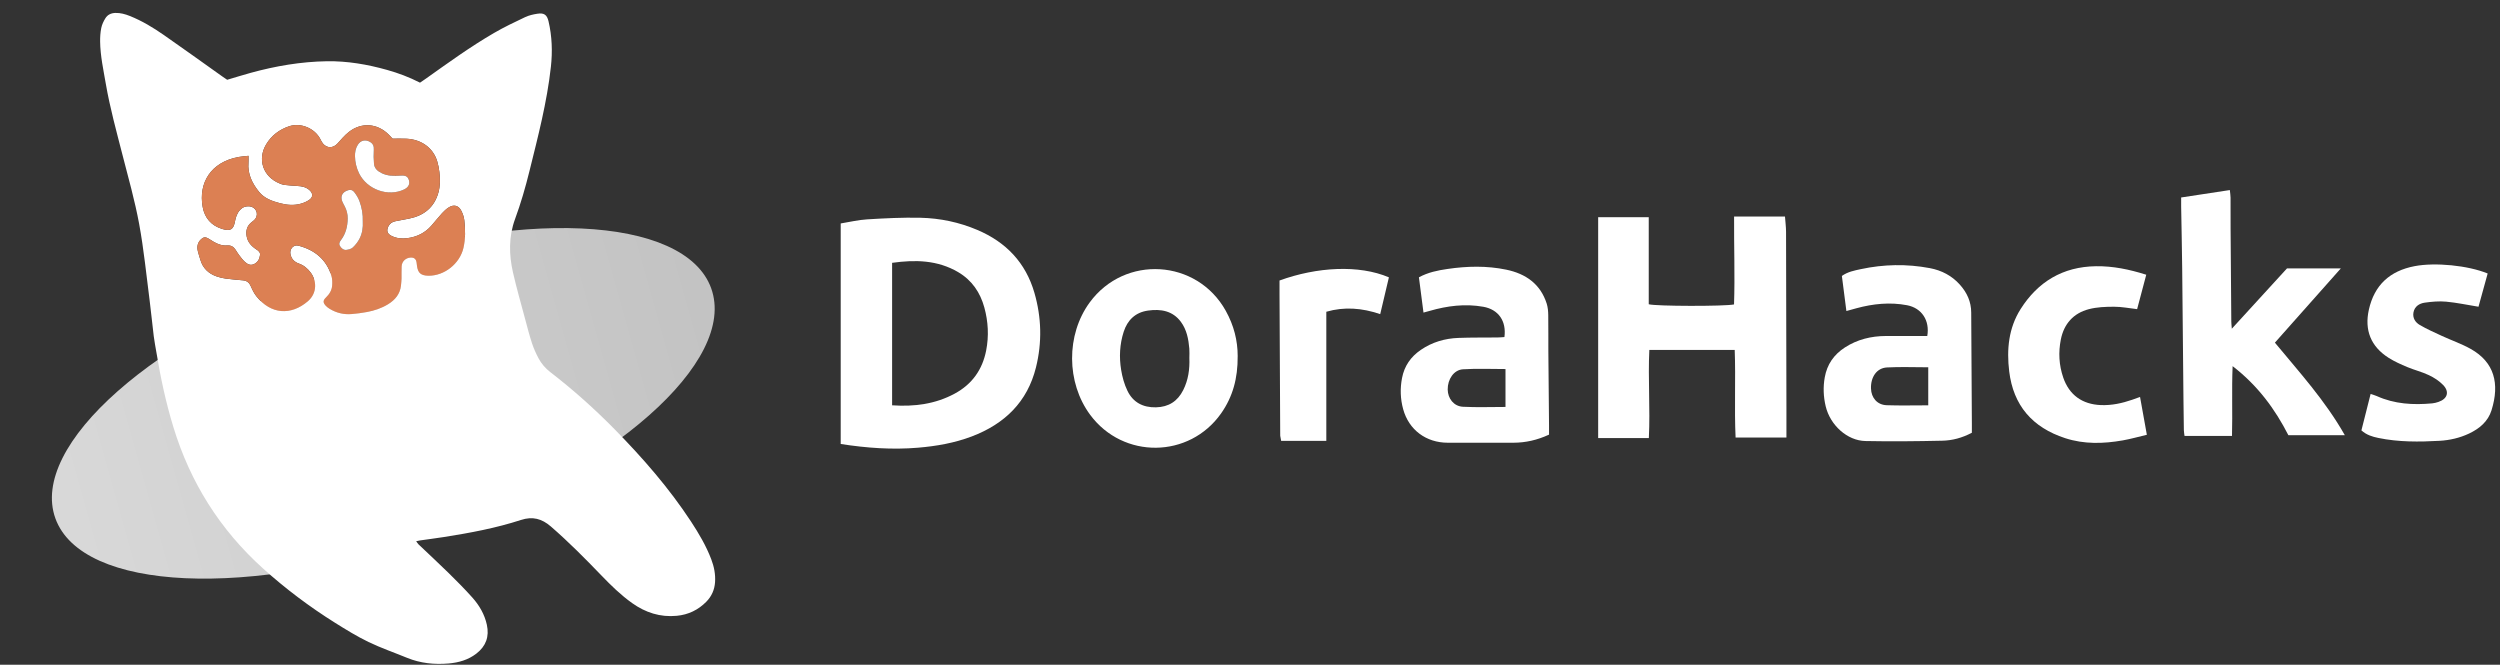<svg width="173" height="46" viewBox="0 0 173 46" fill="none" xmlns="http://www.w3.org/2000/svg">
<rect x="0" y="0" width="173" height="46" fill="#333333" stroke="none"/>
<ellipse cx="24.061" cy="9.733" rx="24.061" ry="9.733" transform="matrix(0.943 -0.331 0.34 0.94 0.525 26.727)" fill="url(#paint0_linear_217_690)"/>
<path d="M15.719 5.521C16.274 5.357 16.807 5.191 17.345 5.042C19.071 4.567 20.828 4.267 22.624 4.238C24.038 4.217 25.42 4.456 26.778 4.836C27.559 5.054 28.313 5.337 29.065 5.721C29.202 5.628 29.347 5.53 29.49 5.429C31.026 4.338 32.553 3.231 34.186 2.282C34.881 1.878 35.611 1.53 36.34 1.185C36.604 1.061 36.904 0.993 37.195 0.949C37.658 0.878 37.854 1.03 37.958 1.474C38.202 2.514 38.238 3.567 38.122 4.622C37.853 7.077 37.227 9.462 36.635 11.854C36.359 12.971 36.04 14.074 35.642 15.156C35.193 16.378 35.218 17.627 35.501 18.87C35.746 19.945 36.053 21.006 36.337 22.072C36.489 22.639 36.634 23.208 36.817 23.765C36.933 24.12 37.092 24.465 37.268 24.797C37.467 25.173 37.744 25.491 38.09 25.758C39.669 26.975 41.15 28.301 42.544 29.719C44.486 31.696 46.301 33.777 47.821 36.094C48.363 36.922 48.866 37.773 49.219 38.702C49.414 39.213 49.519 39.736 49.482 40.285C49.446 40.812 49.245 41.266 48.876 41.64C48.317 42.207 47.635 42.538 46.831 42.614C45.684 42.724 44.664 42.389 43.745 41.735C42.96 41.177 42.275 40.505 41.61 39.814C40.487 38.647 39.349 37.499 38.121 36.434C37.492 35.888 36.852 35.721 36.056 35.98C34.323 36.544 32.533 36.877 30.734 37.16C30.181 37.247 29.627 37.317 29.073 37.397C28.994 37.408 28.917 37.427 28.8 37.451C28.866 37.542 28.902 37.613 28.957 37.665C29.65 38.326 30.355 38.975 31.038 39.646C31.603 40.2 32.162 40.763 32.688 41.352C33.171 41.894 33.533 42.513 33.69 43.233C33.869 44.049 33.631 44.714 32.965 45.229C32.402 45.665 31.741 45.853 31.043 45.913C30.058 45.996 29.094 45.901 28.17 45.522C27.281 45.156 26.366 44.843 25.503 44.426C24.704 44.041 23.944 43.572 23.192 43.101C21.419 41.99 19.756 40.739 18.203 39.34C15.209 36.641 13.162 33.37 11.997 29.551C11.482 27.864 11.113 26.145 10.827 24.407C10.764 24.026 10.687 23.646 10.639 23.262C10.538 22.449 10.463 21.633 10.358 20.82C10.128 19.041 9.953 17.252 9.628 15.489C9.331 13.878 8.88 12.293 8.472 10.703C8.056 9.078 7.608 7.46 7.323 5.806C7.157 4.836 6.942 3.87 6.929 2.881C6.925 2.566 6.944 2.245 7.007 1.938C7.054 1.703 7.164 1.471 7.292 1.265C7.44 1.022 7.683 0.904 7.983 0.895C8.338 0.885 8.665 0.978 8.988 1.107C9.832 1.445 10.603 1.912 11.342 2.426C12.695 3.366 14.031 4.331 15.374 5.284C15.48 5.36 15.589 5.432 15.719 5.52V5.521ZM17.195 10.783C16.931 10.813 16.709 10.825 16.493 10.866C14.59 11.224 13.725 12.653 14.024 14.319C14.16 15.081 14.619 15.617 15.388 15.848C15.948 16.016 16.159 15.883 16.262 15.319C16.315 15.024 16.406 14.752 16.614 14.525C16.787 14.336 17.003 14.259 17.254 14.278C17.695 14.314 17.922 14.775 17.672 15.135C17.607 15.229 17.507 15.301 17.415 15.373C17.09 15.626 17.001 15.959 17.067 16.345C17.137 16.758 17.4 17.037 17.738 17.259C17.884 17.355 18.018 17.459 17.995 17.647C17.963 17.915 17.847 18.143 17.588 18.271C17.331 18.399 17.121 18.282 16.941 18.117C16.803 17.991 16.688 17.837 16.573 17.688C16.473 17.557 16.386 17.416 16.297 17.278C16.164 17.072 15.981 16.966 15.728 16.986C15.393 17.014 15.094 16.905 14.81 16.745C14.676 16.669 14.55 16.581 14.416 16.503C14.223 16.391 14.093 16.399 13.93 16.543C13.672 16.77 13.615 17.06 13.69 17.379C13.738 17.584 13.808 17.784 13.868 17.987C14.038 18.562 14.427 18.932 14.99 19.128C15.191 19.198 15.402 19.25 15.613 19.278C16.014 19.331 16.417 19.365 16.819 19.401C17.102 19.426 17.26 19.579 17.368 19.832C17.468 20.067 17.587 20.305 17.746 20.505C18.76 21.775 20.14 21.838 21.296 20.854C21.982 20.269 21.905 19.393 21.491 18.853C21.279 18.577 21.023 18.356 20.683 18.239C20.368 18.129 20.162 17.914 20.098 17.585C20.029 17.231 20.313 16.912 20.644 16.999C21.783 17.296 22.594 17.958 22.937 19.098C22.999 19.305 23.004 19.539 22.988 19.757C22.964 20.084 22.802 20.353 22.561 20.585C22.341 20.796 22.344 20.942 22.546 21.161C22.625 21.246 22.724 21.317 22.825 21.378C23.285 21.655 23.79 21.779 24.327 21.734C24.683 21.704 25.038 21.658 25.388 21.593C25.906 21.497 26.401 21.331 26.853 21.054C27.343 20.755 27.68 20.35 27.747 19.767C27.765 19.604 27.781 19.441 27.785 19.276C27.792 18.995 27.777 18.712 27.792 18.431C27.811 18.089 28.078 17.841 28.418 17.823C28.654 17.811 28.793 17.925 28.828 18.16C28.839 18.241 28.846 18.323 28.858 18.404C28.926 18.893 29.13 19.069 29.639 19.079C30.739 19.101 31.815 18.252 32.069 17.16C32.217 16.523 32.203 15.877 32.13 15.234C32.105 15.018 32.028 14.798 31.93 14.6C31.741 14.214 31.402 14.125 31.043 14.36C30.876 14.469 30.724 14.607 30.591 14.755C30.336 15.034 30.102 15.332 29.853 15.616C29.413 16.118 28.848 16.397 28.185 16.482C27.813 16.53 27.444 16.497 27.103 16.329C26.794 16.176 26.729 15.966 26.878 15.661C26.974 15.464 27.141 15.358 27.346 15.313C27.672 15.244 28.001 15.191 28.327 15.124C29.346 14.914 30.046 14.346 30.333 13.341C30.468 12.872 30.463 12.388 30.406 11.908C30.376 11.653 30.328 11.396 30.252 11.151C29.969 10.236 29.167 9.651 28.13 9.599C27.81 9.583 27.488 9.596 27.168 9.596C27.077 9.501 26.998 9.415 26.916 9.331C26.131 8.533 25.025 8.44 24.146 9.129C23.852 9.36 23.604 9.653 23.352 9.934C23.056 10.264 22.624 10.273 22.343 9.927C22.27 9.836 22.22 9.727 22.165 9.623C21.776 8.875 20.807 8.467 20.005 8.739C19.33 8.968 18.786 9.376 18.419 9.989C17.793 11.036 18.208 12.236 19.351 12.695C19.45 12.734 19.552 12.781 19.656 12.793C19.962 12.827 20.27 12.854 20.577 12.87C20.895 12.886 21.193 12.947 21.431 13.171C21.667 13.394 21.669 13.637 21.405 13.827C21.236 13.948 21.031 14.034 20.829 14.093C20.348 14.231 19.86 14.19 19.381 14.064C18.835 13.92 18.299 13.734 17.932 13.283C17.453 12.693 17.126 12.038 17.194 11.248C17.205 11.121 17.196 10.992 17.196 10.783H17.195Z" fill="white"/>
<path d="M58.177 15.463C58.774 15.367 59.384 15.217 60.001 15.18C61.233 15.105 62.47 15.041 63.702 15.069C65.055 15.101 66.373 15.377 67.626 15.909C69.627 16.757 70.978 18.183 71.58 20.258C72.076 21.97 72.118 23.701 71.688 25.429C71.094 27.812 69.526 29.335 67.246 30.202C66.049 30.656 64.802 30.873 63.526 30.981C61.749 31.131 59.99 31.006 58.177 30.724V15.463ZM61.734 18.188V28.047C63.283 28.153 64.723 27.961 66.058 27.243C67.268 26.592 67.984 25.58 68.243 24.251C68.438 23.251 68.384 22.258 68.117 21.281C67.832 20.242 67.26 19.392 66.306 18.832C64.879 17.993 63.338 17.963 61.735 18.188H61.734Z" fill="white"/>
<path d="M110.593 15.028H114.093V21.054C114.581 21.196 119.323 21.205 119.995 21.067C120.063 19.061 119.986 17.036 119.999 14.984H123.521C123.547 15.339 123.593 15.694 123.595 16.049C123.608 20.103 123.613 24.158 123.621 28.213C123.622 28.886 123.621 29.557 123.621 30.278H120.103C120.009 28.267 120.117 26.255 120.042 24.214H114.134C114.036 26.236 114.203 28.261 114.1 30.315H110.593V15.027V15.028Z" fill="white"/>
<path d="M158.26 18.575H161.984C160.444 20.309 158.945 21.998 157.423 23.711C159.112 25.756 160.901 27.714 162.262 30.116H158.355C157.445 28.332 156.256 26.694 154.497 25.337C154.429 27.006 154.499 28.573 154.454 30.166H151.17C151.154 30.041 151.127 29.903 151.123 29.766C151.11 29.075 151.102 28.384 151.096 27.694C151.067 24.659 151.041 21.623 151.008 18.588C150.993 17.153 150.959 15.717 150.936 14.282C150.933 14.086 150.936 13.889 150.936 13.665C152.079 13.492 153.166 13.326 154.305 13.152C154.326 13.366 154.353 13.524 154.354 13.68C154.358 14.406 154.352 15.134 154.357 15.861C154.372 17.988 154.388 20.115 154.406 22.241C154.406 22.367 154.423 22.491 154.441 22.748C155.751 21.316 156.989 19.962 158.259 18.574L158.26 18.575Z" fill="white"/>
<path d="M136.453 29.946C135.779 30.303 135.097 30.483 134.397 30.497C132.626 30.536 130.854 30.555 129.085 30.519C127.827 30.494 126.648 29.421 126.337 28.113C126.181 27.453 126.152 26.788 126.273 26.112C126.433 25.215 126.906 24.536 127.667 24.044C128.525 23.489 129.482 23.256 130.499 23.251C131.456 23.244 132.415 23.25 133.367 23.25C133.553 22.186 132.987 21.315 131.969 21.122C130.789 20.897 129.621 21.018 128.469 21.33C128.258 21.388 128.046 21.447 127.77 21.523C127.664 20.699 127.561 19.899 127.458 19.095C127.865 18.806 128.32 18.721 128.765 18.625C130.351 18.285 131.947 18.253 133.542 18.554C134.359 18.708 135.071 19.078 135.628 19.704C136.118 20.254 136.406 20.879 136.408 21.629C136.417 24.191 136.438 26.751 136.453 29.313C136.454 29.512 136.453 29.71 136.453 29.947V29.946ZM133.435 28.049V25.416C132.456 25.416 131.515 25.377 130.578 25.427C129.875 25.466 129.45 26.082 129.472 26.881C129.49 27.531 129.907 28.018 130.555 28.041C131.494 28.074 132.436 28.049 133.435 28.049Z" fill="white"/>
<path d="M107.193 30.076C106.371 30.457 105.57 30.634 104.729 30.637C103.216 30.64 101.702 30.638 100.19 30.637C98.686 30.637 97.491 29.747 97.099 28.316C96.905 27.605 96.88 26.885 97.021 26.157C97.181 25.325 97.624 24.688 98.322 24.211C99.104 23.677 99.98 23.419 100.918 23.384C101.821 23.349 102.725 23.364 103.63 23.353C103.791 23.351 103.952 23.334 104.106 23.325C104.255 22.224 103.697 21.416 102.648 21.229C101.389 21.004 100.151 21.161 98.933 21.514C98.811 21.549 98.687 21.582 98.505 21.631C98.398 20.803 98.295 20.002 98.189 19.19C98.826 18.843 99.49 18.711 100.163 18.613C101.522 18.413 102.885 18.381 104.234 18.661C105.585 18.941 106.6 19.654 107.031 21.008C107.112 21.262 107.135 21.542 107.139 21.811C107.153 22.647 107.139 23.483 107.146 24.319C107.158 26.026 107.177 27.734 107.193 29.441C107.195 29.64 107.193 29.839 107.193 30.073V30.076ZM104.18 25.538C103.178 25.538 102.204 25.494 101.238 25.555C100.605 25.594 100.173 26.245 100.181 26.953C100.188 27.578 100.604 28.116 101.236 28.148C102.203 28.198 103.176 28.161 104.18 28.161V25.538Z" fill="white"/>
<path d="M85.647 24.645C85.66 26.185 85.305 27.463 84.502 28.605C82.299 31.734 77.722 31.784 75.441 28.707C73.785 26.474 73.769 23.168 75.404 20.933C77.831 17.616 82.829 17.922 84.823 21.508C85.386 22.521 85.648 23.564 85.648 24.645H85.647ZM82.304 24.773C82.304 24.554 82.32 24.336 82.301 24.119C82.243 23.463 82.122 22.818 81.718 22.272C81.147 21.502 80.325 21.368 79.443 21.492C78.57 21.614 78.021 22.149 77.76 22.956C77.483 23.818 77.438 24.71 77.583 25.596C77.664 26.09 77.801 26.596 78.02 27.045C78.403 27.837 79.086 28.206 79.991 28.187C80.877 28.167 81.492 27.762 81.879 26.994C82.231 26.293 82.335 25.544 82.304 24.773Z" fill="white"/>
<path d="M163.41 29.781C163.619 28.955 163.826 28.133 164.047 27.26C164.211 27.317 164.345 27.351 164.47 27.407C165.7 27.962 166.994 28.036 168.315 27.912C168.461 27.899 168.606 27.858 168.745 27.811C169.367 27.6 169.521 27.109 169.06 26.637C168.788 26.356 168.434 26.128 168.076 25.959C167.597 25.732 167.07 25.604 166.579 25.399C166.14 25.214 165.698 25.018 165.298 24.765C164.058 23.98 163.61 22.841 163.926 21.427C164.305 19.73 165.374 18.746 167.091 18.418C168.517 18.145 170.779 18.364 172.147 18.926C171.935 19.692 171.721 20.466 171.512 21.226C170.721 21.097 170.001 20.942 169.272 20.875C168.784 20.83 168.279 20.875 167.791 20.944C167.417 20.999 167.09 21.203 167.012 21.619C166.94 22.009 167.144 22.312 167.454 22.492C167.943 22.776 168.463 23.008 168.978 23.245C169.643 23.552 170.346 23.792 170.981 24.15C172.603 25.064 172.994 26.534 172.412 28.395C172.17 29.166 171.58 29.662 170.852 30.005C170.211 30.307 169.525 30.463 168.825 30.504C167.407 30.584 165.985 30.596 164.582 30.306C164.167 30.22 163.764 30.101 163.408 29.781H163.41Z" fill="white"/>
<path d="M148.521 19.011C148.302 19.835 148.098 20.605 147.889 21.393C147.34 21.33 146.816 21.224 146.293 21.226C145.71 21.226 145.106 21.248 144.547 21.395C143.473 21.676 142.824 22.419 142.61 23.491C142.433 24.378 142.48 25.263 142.775 26.125C143.188 27.33 144.09 27.982 145.382 28.032C146.132 28.061 146.847 27.904 147.548 27.663C147.719 27.604 147.889 27.541 148.091 27.469C148.249 28.342 148.4 29.179 148.562 30.086C148.003 30.218 147.458 30.375 146.902 30.474C145.564 30.709 144.226 30.75 142.91 30.321C140.637 29.58 139.323 28.057 139.037 25.701C138.853 24.185 138.994 22.701 139.826 21.387C141.018 19.508 142.738 18.454 145.04 18.423C146.216 18.406 147.343 18.64 148.524 19.012L148.521 19.011Z" fill="white"/>
<path d="M88.543 19.411C91.132 18.47 94.038 18.307 96.112 19.192C95.918 20.014 95.721 20.849 95.511 21.737C94.242 21.308 93.024 21.215 91.781 21.573V30.507H88.656C88.636 30.396 88.61 30.279 88.592 30.16C88.585 30.106 88.59 30.05 88.59 29.996C88.573 26.8 88.558 23.603 88.543 20.407C88.541 20.082 88.543 19.758 88.543 19.41V19.411Z" fill="white"/>
<path d="M17.195 10.781C17.195 10.99 17.204 11.119 17.193 11.246C17.125 12.036 17.453 12.691 17.931 13.281C18.298 13.732 18.834 13.918 19.38 14.062C19.859 14.188 20.346 14.229 20.828 14.091C21.03 14.033 21.236 13.946 21.404 13.825C21.668 13.636 21.665 13.392 21.43 13.169C21.192 12.945 20.894 12.883 20.576 12.868C20.269 12.852 19.961 12.826 19.655 12.791C19.551 12.779 19.449 12.733 19.35 12.693C18.207 12.235 17.793 11.035 18.418 9.987C18.785 9.374 19.329 8.966 20.003 8.737C20.806 8.465 21.775 8.872 22.164 9.621C22.218 9.726 22.268 9.835 22.342 9.925C22.622 10.271 23.055 10.262 23.351 9.932C23.602 9.652 23.85 9.359 24.145 9.127C25.023 8.439 26.13 8.532 26.915 9.33C26.997 9.413 27.077 9.499 27.167 9.594C27.487 9.594 27.809 9.581 28.129 9.597C29.165 9.649 29.967 10.234 30.251 11.149C30.327 11.394 30.375 11.651 30.405 11.906C30.461 12.386 30.466 12.87 30.332 13.339C30.044 14.344 29.345 14.912 28.326 15.123C28 15.19 27.671 15.242 27.345 15.312C27.14 15.356 26.973 15.462 26.877 15.659C26.728 15.965 26.793 16.174 27.102 16.327C27.443 16.496 27.811 16.528 28.183 16.48C28.846 16.395 29.412 16.116 29.852 15.614C30.101 15.329 30.335 15.032 30.59 14.753C30.723 14.606 30.876 14.467 31.041 14.358C31.401 14.124 31.74 14.213 31.929 14.598C32.026 14.796 32.104 15.016 32.129 15.233C32.202 15.876 32.216 16.521 32.068 17.159C31.815 18.251 30.738 19.099 29.637 19.077C29.128 19.067 28.924 18.891 28.857 18.403C28.845 18.322 28.839 18.239 28.826 18.158C28.792 17.922 28.653 17.809 28.417 17.821C28.076 17.839 27.809 18.087 27.791 18.429C27.775 18.71 27.791 18.993 27.784 19.275C27.779 19.438 27.764 19.602 27.746 19.765C27.678 20.348 27.342 20.753 26.852 21.053C26.4 21.329 25.905 21.496 25.387 21.591C25.036 21.656 24.681 21.703 24.326 21.732C23.789 21.777 23.285 21.654 22.823 21.376C22.723 21.315 22.624 21.244 22.545 21.159C22.343 20.94 22.341 20.794 22.56 20.583C22.801 20.352 22.962 20.082 22.986 19.755C23.002 19.537 22.998 19.303 22.936 19.096C22.593 17.957 21.782 17.294 20.643 16.997C20.312 16.911 20.029 17.23 20.097 17.583C20.161 17.912 20.367 18.128 20.682 18.237C21.022 18.355 21.278 18.575 21.49 18.851C21.904 19.391 21.981 20.267 21.295 20.852C20.139 21.837 18.759 21.773 17.745 20.503C17.586 20.304 17.466 20.066 17.367 19.83C17.259 19.576 17.101 19.424 16.818 19.399C16.415 19.363 16.012 19.33 15.612 19.276C15.401 19.248 15.19 19.196 14.989 19.126C14.426 18.93 14.037 18.56 13.867 17.985C13.806 17.783 13.736 17.583 13.688 17.377C13.613 17.058 13.672 16.768 13.929 16.541C14.093 16.397 14.223 16.389 14.415 16.501C14.548 16.579 14.675 16.668 14.809 16.744C15.092 16.904 15.392 17.012 15.727 16.985C15.98 16.964 16.163 17.07 16.296 17.276C16.385 17.415 16.472 17.556 16.572 17.686C16.687 17.835 16.802 17.988 16.94 18.115C17.12 18.279 17.33 18.397 17.587 18.269C17.846 18.141 17.961 17.913 17.994 17.645C18.017 17.457 17.883 17.352 17.737 17.257C17.399 17.035 17.136 16.756 17.066 16.343C17 15.957 17.089 15.624 17.413 15.371C17.506 15.3 17.606 15.227 17.671 15.133C17.922 14.773 17.695 14.311 17.253 14.277C17.002 14.257 16.786 14.335 16.613 14.523C16.405 14.75 16.314 15.024 16.261 15.317C16.157 15.881 15.947 16.015 15.386 15.846C14.618 15.615 14.159 15.079 14.023 14.318C13.724 12.652 14.589 11.223 16.492 10.865C16.708 10.824 16.93 10.812 17.194 10.781H17.195ZM24.567 10.836C24.567 11.206 24.67 11.632 24.844 11.987C25.397 13.117 26.854 13.64 27.965 13.108C28.252 12.971 28.372 12.751 28.304 12.488C28.231 12.207 28.075 12.123 27.709 12.152C27.255 12.186 26.807 12.182 26.385 11.968C26.116 11.832 25.908 11.64 25.88 11.334C25.852 11.012 25.847 10.684 25.867 10.361C25.883 10.122 25.818 9.95 25.615 9.826C25.293 9.628 24.953 9.704 24.755 10.026C24.602 10.273 24.556 10.548 24.565 10.835L24.567 10.836ZM25.105 15.335C25.123 14.827 25.038 14.354 24.868 13.901C24.788 13.685 24.66 13.479 24.518 13.296C24.377 13.116 24.214 13.103 24.005 13.189C23.67 13.327 23.549 13.599 23.683 13.932C23.731 14.051 23.798 14.164 23.857 14.279C23.994 14.544 24.064 14.825 24.059 15.125C24.051 15.665 23.926 16.17 23.595 16.61C23.496 16.743 23.432 16.875 23.53 17.028C23.63 17.185 23.772 17.313 23.964 17.29C24.122 17.271 24.308 17.223 24.416 17.121C24.601 16.947 24.766 16.736 24.881 16.511C25.071 16.14 25.129 15.731 25.104 15.335H25.105Z" fill="#DC8053"/>
<path d="M24.566 10.836C24.556 10.55 24.603 10.274 24.755 10.027C24.954 9.705 25.293 9.63 25.616 9.827C25.819 9.951 25.884 10.124 25.868 10.362C25.847 10.686 25.852 11.013 25.881 11.336C25.908 11.642 26.116 11.833 26.386 11.97C26.806 12.183 27.255 12.188 27.709 12.153C28.075 12.125 28.23 12.209 28.304 12.49C28.373 12.752 28.252 12.972 27.965 13.11C26.854 13.642 25.397 13.118 24.845 11.989C24.671 11.634 24.568 11.207 24.567 10.837L24.566 10.836Z" fill="white"/>
<path d="M25.105 15.338C25.128 15.734 25.071 16.143 24.881 16.514C24.766 16.739 24.601 16.95 24.416 17.124C24.308 17.226 24.122 17.274 23.965 17.293C23.772 17.315 23.63 17.188 23.53 17.031C23.432 16.877 23.496 16.746 23.595 16.613C23.927 16.173 24.051 15.668 24.06 15.128C24.065 14.828 23.994 14.547 23.857 14.282C23.798 14.167 23.731 14.055 23.683 13.935C23.55 13.602 23.671 13.33 24.005 13.192C24.214 13.106 24.377 13.119 24.518 13.299C24.661 13.482 24.788 13.688 24.869 13.904C25.038 14.357 25.123 14.83 25.105 15.338H25.105Z" fill="white"/>
<defs>
<linearGradient id="paint0_linear_217_690" x1="-0.886" y1="7.319" x2="49.394" y2="11.029" gradientUnits="userSpaceOnUse">
<stop stop-color="#D9D9D9"/>
<stop offset="1" stop-color="#C2C2C2"/>
</linearGradient>
</defs>
</svg>
